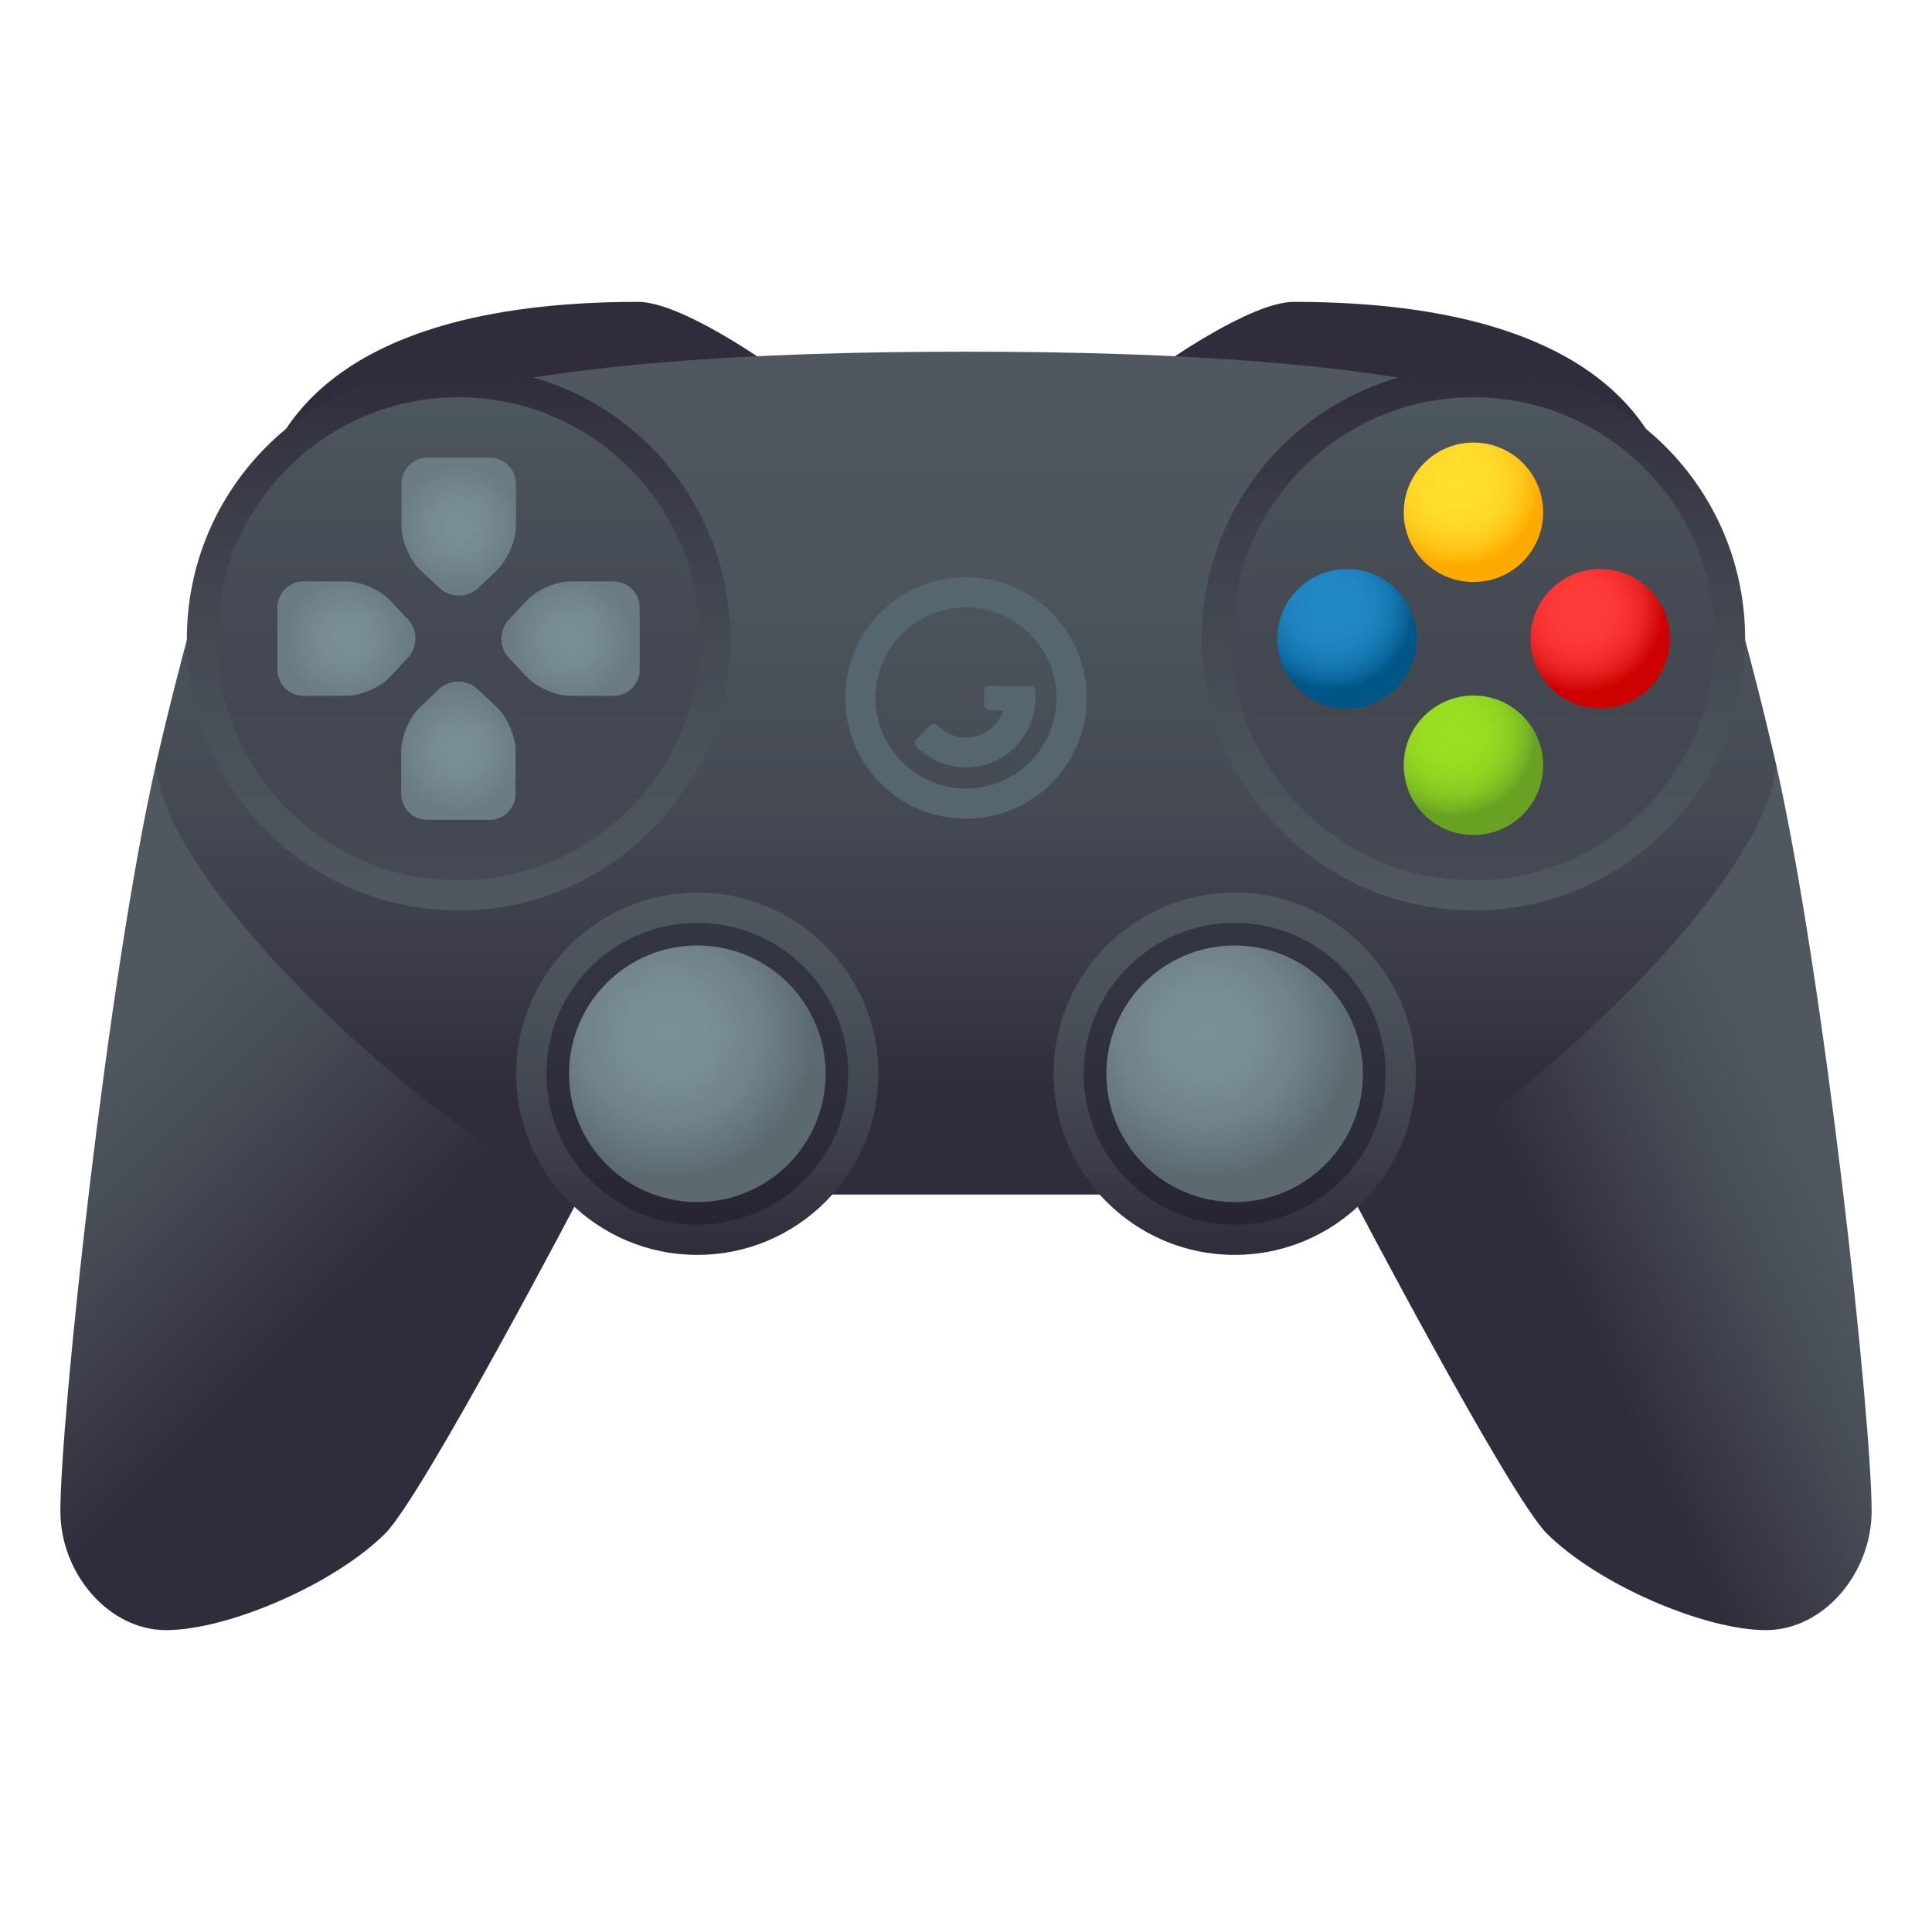<?xml version="1.0" encoding="utf-8"?>
<!-- Generator: Adobe Illustrator 24.1.2, SVG Export Plug-In . SVG Version: 6.00 Build 0)  -->
<svg version="1.1" id="Layer_1" xmlns="http://www.w3.org/2000/svg" xmlns:xlink="http://www.w3.org/1999/xlink" x="0px" y="0px"
	 width="64px" height="64px" viewBox="0 0 64 64" style="enable-background:new 0 0 64 64;" xml:space="preserve">
<path fill="#302C3B" d="M25.47,12.07c0,0-2.9-2.07-4.33-2.07c-10.79,0-12.18,4.86-12.57,6.28C8.19,17.71,24.96,12.3,25.47,12.07z"/>
<path fill="#302C3B" d="M38.53,12.07c0,0,2.9-2.07,4.33-2.07c10.79,0,12.18,4.86,12.57,6.28C55.81,17.71,39.04,12.3,38.53,12.07z"/>
<linearGradient id="SVGID_1_" gradientUnits="userSpaceOnUse" x1="32" y1="39.565" x2="32" y2="11.657">
	<stop  offset="0.121" style="stop-color:#302C3B"/>
	<stop  offset="0.242" style="stop-color:#393945"/>
	<stop  offset="0.469" style="stop-color:#454A53"/>
	<stop  offset="0.713" style="stop-color:#4C555B"/>
	<stop  offset="1" style="stop-color:#4E585E"/>
</linearGradient>
<path fill="url(#SVGID_1_)" d="M58.84,25.34c0,0-0.97-4.29-1.88-7c-1.71-5.06-10.43-6.69-24.96-6.69c-14.53,0-23.26,1.62-24.96,6.69
	c-0.91,2.71-1.88,7-1.88,7S4.28,37.67,19.24,39.57c2.41,0,7.58,0,12.76,0s10.35,0,12.76,0C59.72,37.67,58.84,25.34,58.84,25.34z"/>
<linearGradient id="SVGID_2_" gradientUnits="userSpaceOnUse" x1="260.469" y1="44.733" x2="248.37" y2="39.091" gradientTransform="matrix(-1 0 0 1 308.613 0)">
	<stop  offset="0.321" style="stop-color:#302C3B"/>
	<stop  offset="0.369" style="stop-color:#33303E"/>
	<stop  offset="0.771" style="stop-color:#474D55"/>
	<stop  offset="1" style="stop-color:#4E585E"/>
</linearGradient>
<path fill="url(#SVGID_2_)" d="M58.84,25.34C60.45,32.49,62,47.01,62,50.06c0,2.05-1.59,3.94-3.5,3.94c-2.03,0-5.55-1.5-7.26-3.2
	c-1.25-1.25-6.48-11.23-6.48-11.23C48.38,38.55,58.49,29.79,58.84,25.34z"/>
<linearGradient id="SVGID_3_" gradientUnits="userSpaceOnUse" x1="657.221" y1="48.543" x2="645.5" y2="36.692" gradientTransform="matrix(1 0 0 1 -643.754 0)">
	<stop  offset="0.321" style="stop-color:#302C3B"/>
	<stop  offset="0.369" style="stop-color:#33303E"/>
	<stop  offset="0.771" style="stop-color:#474D55"/>
	<stop  offset="1" style="stop-color:#4E585E"/>
</linearGradient>
<path fill="url(#SVGID_3_)" d="M5.16,25.34C3.55,32.49,2,47.01,2,50.06C2,52.11,3.59,54,5.5,54c2.03,0,5.55-1.5,7.26-3.2
	c1.25-1.25,6.48-11.23,6.48-11.23C15.62,38.55,5.51,29.79,5.16,25.34z"/>
<linearGradient id="SVGID_4_" gradientUnits="userSpaceOnUse" x1="40.903" y1="41.565" x2="40.903" y2="29.565">
	<stop  offset="0" style="stop-color:#302C3B"/>
	<stop  offset="0.345" style="stop-color:#3F424C"/>
	<stop  offset="0.717" style="stop-color:#4A5259"/>
	<stop  offset="1" style="stop-color:#4E585E"/>
</linearGradient>
<circle fill="url(#SVGID_4_)" cx="40.9" cy="35.57" r="6"/>
<circle opacity="0.5" fill="#1A1626" cx="40.9" cy="35.57" r="5"/>
<radialGradient id="SVGID_5_" cx="39.993" cy="34.25" r="4.747" gradientUnits="userSpaceOnUse">
	<stop  offset="0" style="stop-color:#7B9099"/>
	<stop  offset="0.32" style="stop-color:#788D95"/>
	<stop  offset="0.622" style="stop-color:#70828A"/>
	<stop  offset="0.918" style="stop-color:#617077"/>
	<stop  offset="1" style="stop-color:#5C6A70"/>
</radialGradient>
<circle fill="url(#SVGID_5_)" cx="40.9" cy="35.57" r="4.25"/>
<linearGradient id="SVGID_6_" gradientUnits="userSpaceOnUse" x1="23.097" y1="41.565" x2="23.097" y2="29.565">
	<stop  offset="0" style="stop-color:#302C3B"/>
	<stop  offset="0.345" style="stop-color:#3F424C"/>
	<stop  offset="0.717" style="stop-color:#4A5259"/>
	<stop  offset="1" style="stop-color:#4E585E"/>
</linearGradient>
<circle fill="url(#SVGID_6_)" cx="23.1" cy="35.57" r="6"/>
<circle opacity="0.5" fill="#1A1626" cx="23.1" cy="35.57" r="5"/>
<radialGradient id="SVGID_7_" cx="22.186" cy="34.25" r="4.747" gradientUnits="userSpaceOnUse">
	<stop  offset="0" style="stop-color:#7B9099"/>
	<stop  offset="0.32" style="stop-color:#788D95"/>
	<stop  offset="0.622" style="stop-color:#70828A"/>
	<stop  offset="0.918" style="stop-color:#617077"/>
	<stop  offset="1" style="stop-color:#5C6A70"/>
</radialGradient>
<circle fill="url(#SVGID_7_)" cx="23.1" cy="35.57" r="4.25"/>
<path id="Shape_6_" fill="#556670" d="M32,20.12c1.65,0,3,1.35,3,3s-1.35,3-3,3c-1.65,0-3-1.35-3-3S30.35,20.12,32,20.12z M32,19.12
	c-2.21,0-4,1.79-4,4s1.79,4,4,4c2.21,0,4-1.79,4-4S34.21,19.12,32,19.12z"/>
<path id="Combined-Shape_6_" fill="#556670" d="M32.8,23.52c-0.13,0-0.2-0.07-0.2-0.2v-0.4c0-0.13,0.07-0.2,0.2-0.2h1.3
	c0.13,0,0.2,0.07,0.2,0.2v0.2c0,1.27-1.03,2.3-2.3,2.3c-0.62,0-1.2-0.25-1.63-0.67c-0.09-0.1-0.09-0.19,0-0.28l0.43-0.42
	c0.09-0.09,0.19-0.09,0.28,0c0.24,0.24,0.57,0.38,0.92,0.38c0.58,0,1.07-0.38,1.24-0.9H32.8z"/>
<linearGradient id="SVGID_8_" gradientUnits="userSpaceOnUse" x1="48.815" y1="30.157" x2="48.815" y2="12.157">
	<stop  offset="0" style="stop-color:#4E585E"/>
	<stop  offset="0.283" style="stop-color:#4A5259"/>
	<stop  offset="0.655" style="stop-color:#3F424C"/>
	<stop  offset="1" style="stop-color:#302C3B"/>
</linearGradient>
<circle fill="url(#SVGID_8_)" cx="48.81" cy="21.16" r="9"/>
<linearGradient id="SVGID_9_" gradientUnits="userSpaceOnUse" x1="15.187" y1="30.157" x2="15.187" y2="12.157">
	<stop  offset="0" style="stop-color:#4E585E"/>
	<stop  offset="0.283" style="stop-color:#4A5259"/>
	<stop  offset="0.655" style="stop-color:#3F424C"/>
	<stop  offset="1" style="stop-color:#302C3B"/>
</linearGradient>
<circle fill="url(#SVGID_9_)" cx="15.19" cy="21.16" r="9"/>
<linearGradient id="SVGID_10_" gradientUnits="userSpaceOnUse" x1="48.815" y1="29.157" x2="48.815" y2="13.157">
	<stop  offset="0" style="stop-color:#302C3B;stop-opacity:0.3"/>
	<stop  offset="0.345" style="stop-color:#3F424C;stop-opacity:0.541"/>
	<stop  offset="0.717" style="stop-color:#4A5259;stop-opacity:0.802"/>
	<stop  offset="1" style="stop-color:#4E585E"/>
</linearGradient>
<circle fill="url(#SVGID_10_)" cx="48.81" cy="21.16" r="8"/>
<linearGradient id="SVGID_11_" gradientUnits="userSpaceOnUse" x1="15.187" y1="29.157" x2="15.187" y2="13.157">
	<stop  offset="0" style="stop-color:#302C3B;stop-opacity:0.3"/>
	<stop  offset="0.345" style="stop-color:#3F424C;stop-opacity:0.541"/>
	<stop  offset="0.717" style="stop-color:#4A5259;stop-opacity:0.802"/>
	<stop  offset="1" style="stop-color:#4E585E"/>
</linearGradient>
<circle fill="url(#SVGID_11_)" cx="15.19" cy="21.16" r="8"/>
<radialGradient id="SVGID_12_" cx="48.277" cy="16.003" r="2.746" gradientUnits="userSpaceOnUse">
	<stop  offset="0" style="stop-color:#FFE02E"/>
	<stop  offset="0.373" style="stop-color:#FFDD2C"/>
	<stop  offset="0.598" style="stop-color:#FFD525"/>
	<stop  offset="0.782" style="stop-color:#FFC719"/>
	<stop  offset="0.945" style="stop-color:#FFB307"/>
	<stop  offset="1" style="stop-color:#FFAA00"/>
</radialGradient>
<path fill="url(#SVGID_12_)" d="M48.81,14.66c-1.27,0-2.31,1.04-2.31,2.31c0,1.28,1.03,2.31,2.31,2.31s2.31-1.03,2.31-2.31
	C51.12,15.69,50.09,14.66,48.81,14.66z"/>
<radialGradient id="SVGID_13_" cx="52.378" cy="20.196" r="2.746" gradientUnits="userSpaceOnUse">
	<stop  offset="0" style="stop-color:#FF3B3B"/>
	<stop  offset="0.363" style="stop-color:#FD3938"/>
	<stop  offset="0.581" style="stop-color:#F63030"/>
	<stop  offset="0.76" style="stop-color:#E92222"/>
	<stop  offset="0.919" style="stop-color:#D80E0E"/>
	<stop  offset="1" style="stop-color:#CC0100"/>
</radialGradient>
<path fill="url(#SVGID_13_)" d="M53.01,18.85c-1.28,0-2.31,1.03-2.31,2.31c0,1.28,1.03,2.31,2.31,2.31c1.27,0,2.31-1.03,2.31-2.31
	C55.31,19.88,54.28,18.85,53.01,18.85z"/>
<radialGradient id="SVGID_14_" cx="48.152" cy="24.297" r="2.746" gradientUnits="userSpaceOnUse">
	<stop  offset="0" style="stop-color:#9BE022"/>
	<stop  offset="0.355" style="stop-color:#99DD22"/>
	<stop  offset="0.569" style="stop-color:#92D522"/>
	<stop  offset="0.745" style="stop-color:#87C722"/>
	<stop  offset="0.899" style="stop-color:#77B323"/>
	<stop  offset="1" style="stop-color:#69A123"/>
</radialGradient>
<path fill="url(#SVGID_14_)" d="M48.81,23.04c-1.27,0-2.31,1.03-2.31,2.31c0,1.28,1.03,2.31,2.31,2.31s2.31-1.03,2.31-2.31
	C51.12,24.08,50.09,23.04,48.81,23.04z"/>
<radialGradient id="SVGID_15_" cx="44.115" cy="20.104" r="2.746" gradientUnits="userSpaceOnUse">
	<stop  offset="0" style="stop-color:#2289C7"/>
	<stop  offset="0.353" style="stop-color:#2187C4"/>
	<stop  offset="0.566" style="stop-color:#1C80BC"/>
	<stop  offset="0.741" style="stop-color:#1575AE"/>
	<stop  offset="0.895" style="stop-color:#0A659A"/>
	<stop  offset="1" style="stop-color:#005687"/>
</radialGradient>
<path fill="url(#SVGID_15_)" d="M44.62,18.85c-1.28,0-2.31,1.04-2.31,2.31c0,1.28,1.03,2.31,2.31,2.31c1.27,0,2.31-1.03,2.31-2.31
	C46.93,19.89,45.89,18.85,44.62,18.85z"/>
<radialGradient id="SVGID_16_" cx="11.475" cy="21.157" r="2.102" gradientUnits="userSpaceOnUse">
	<stop  offset="0" style="stop-color:#7B9099"/>
	<stop  offset="0.449" style="stop-color:#768A92"/>
	<stop  offset="1" style="stop-color:#6A7B82"/>
</radialGradient>
<path fill="url(#SVGID_16_)" d="M12.92,19.89c-0.32-0.35-0.98-0.63-1.45-0.63h-1.42c-0.47,0-0.86,0.39-0.86,0.86v2.07
	c0,0.47,0.39,0.86,0.86,0.86h1.42c0.48,0,1.13-0.28,1.45-0.63l0.6-0.64c0.32-0.35,0.32-0.91,0-1.26L12.92,19.89z"/>
<radialGradient id="SVGID_17_" cx="18.899" cy="21.157" r="2.101" gradientUnits="userSpaceOnUse">
	<stop  offset="0" style="stop-color:#7B9099"/>
	<stop  offset="0.449" style="stop-color:#768A92"/>
	<stop  offset="1" style="stop-color:#6A7B82"/>
</radialGradient>
<path fill="url(#SVGID_17_)" d="M17.45,22.42c0.32,0.35,0.98,0.63,1.45,0.63h1.43c0.47,0,0.86-0.39,0.86-0.86v-2.07
	c0-0.47-0.39-0.86-0.86-0.86H18.9c-0.47,0-1.13,0.28-1.45,0.63l-0.6,0.64c-0.32,0.35-0.32,0.91,0,1.26L17.45,22.42z"/>
<radialGradient id="SVGID_18_" cx="15.189" cy="17.445" r="2.101" gradientUnits="userSpaceOnUse">
	<stop  offset="0" style="stop-color:#7B9099"/>
	<stop  offset="0.449" style="stop-color:#768A92"/>
	<stop  offset="1" style="stop-color:#6A7B82"/>
</radialGradient>
<path fill="url(#SVGID_18_)" d="M16.46,18.89c0.34-0.33,0.63-0.98,0.63-1.45v-1.42c0-0.47-0.39-0.86-0.86-0.86h-2.07
	c-0.47,0-0.86,0.39-0.86,0.86v1.42c0,0.47,0.28,1.13,0.63,1.45l0.64,0.6c0.34,0.32,0.91,0.32,1.26,0L16.46,18.89z"/>
<radialGradient id="SVGID_19_" cx="15.189" cy="24.869" r="2.101" gradientUnits="userSpaceOnUse">
	<stop  offset="0" style="stop-color:#7B9099"/>
	<stop  offset="0.449" style="stop-color:#768A92"/>
	<stop  offset="1" style="stop-color:#6A7B82"/>
</radialGradient>
<path fill="url(#SVGID_19_)" d="M13.92,23.42c-0.35,0.32-0.63,0.98-0.63,1.45v1.43c0,0.47,0.39,0.86,0.86,0.86h2.07
	c0.47,0,0.86-0.39,0.86-0.86v-1.43c0-0.47-0.28-1.13-0.63-1.45l-0.64-0.6c-0.35-0.32-0.91-0.32-1.26,0L13.92,23.42z"/>
</svg>
